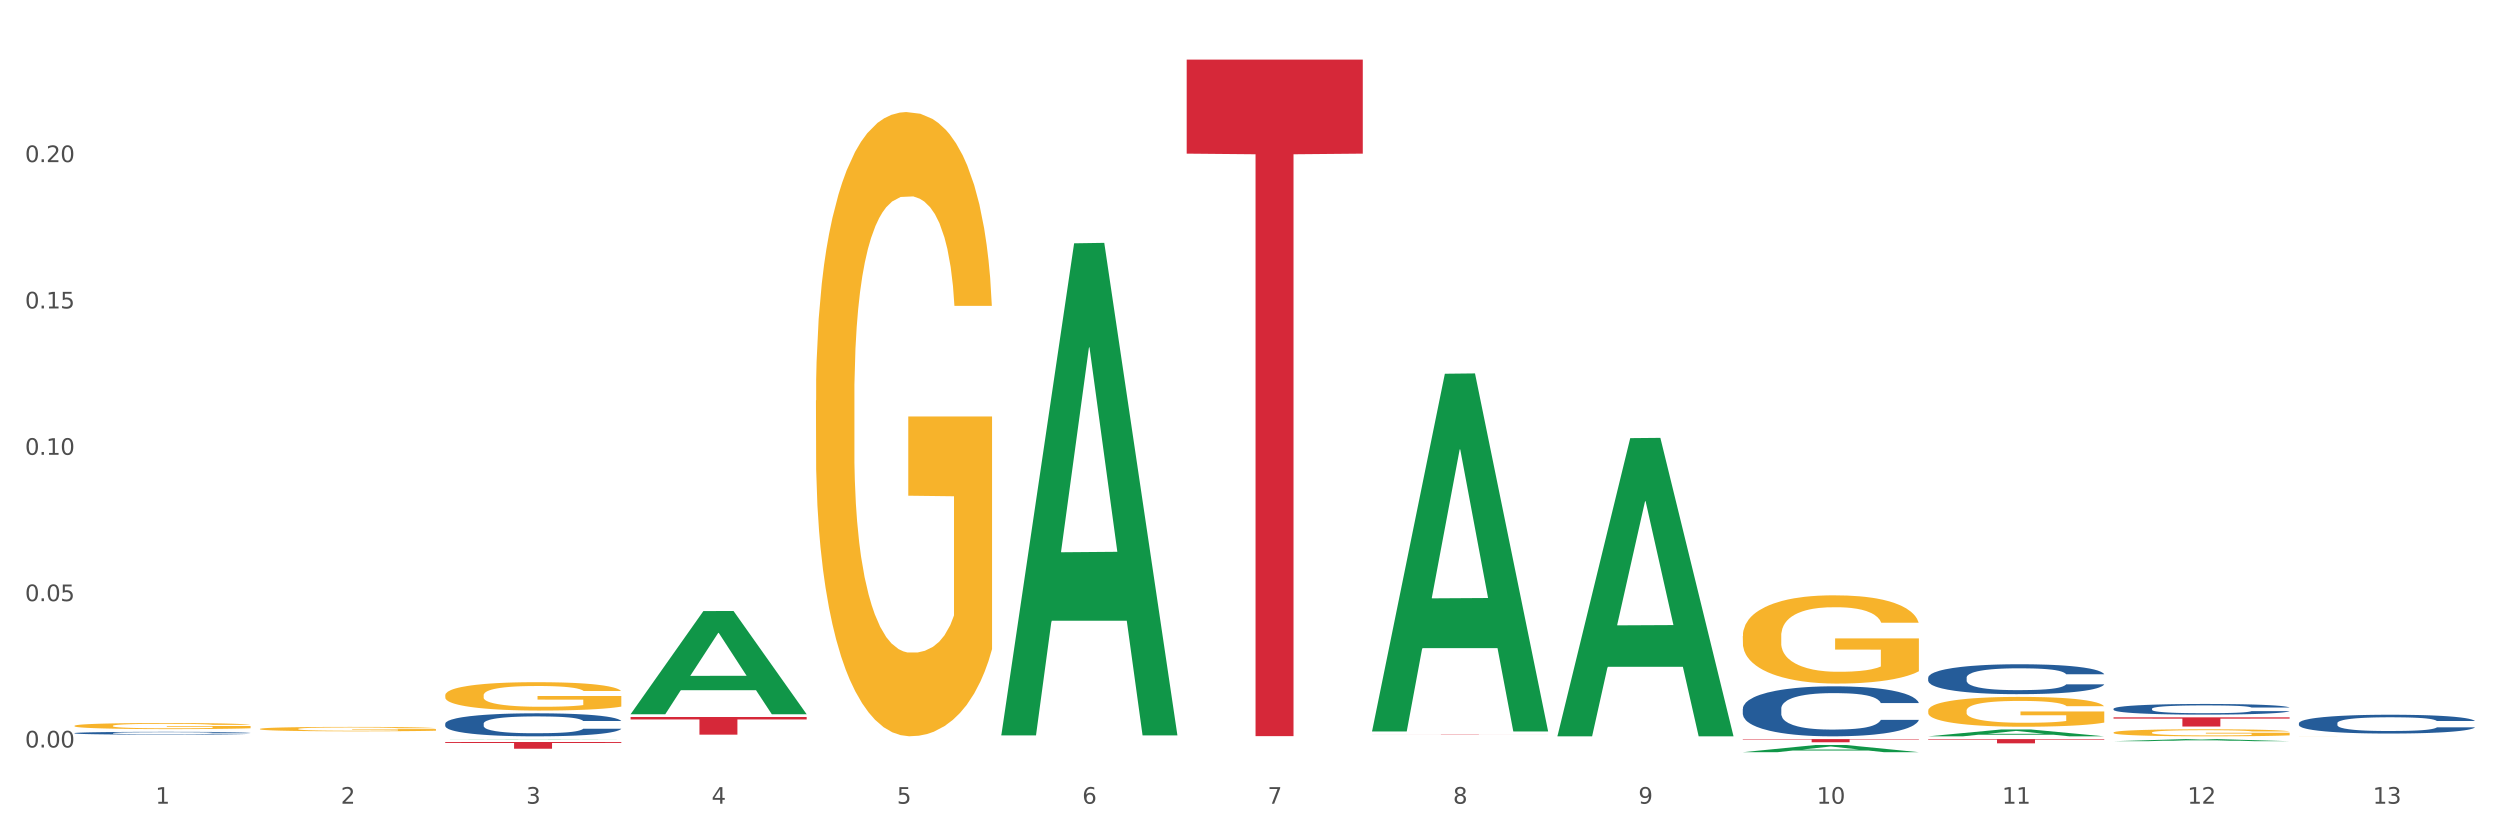 <?xml version="1.0" encoding="utf-8" standalone="no"?>
<!DOCTYPE svg PUBLIC "-//W3C//DTD SVG 1.1//EN"
  "http://www.w3.org/Graphics/SVG/1.1/DTD/svg11.dtd">
<svg xmlns:xlink="http://www.w3.org/1999/xlink" width="1080pt" height="360pt" viewBox="0 0 1080 360" xmlns="http://www.w3.org/2000/svg" version="1.1">
 <rect x="0" y="0" width="1080" height="360" fill="#333333" stroke="none"/>
 <defs>
  <style type="text/css">*{stroke-linejoin: round; stroke-linecap: butt}</style>
 </defs>
 <g id="figure_1">
  <g id="patch_1">
   <path d="M 0 360 
L 1080 360 
L 1080 0 
L 0 0 
z
" style="fill: #ffffff; stroke: #ffffff; stroke-linejoin: miter"/>
  </g>
  <g id="axes_1">
   <g id="matplotlib.axis_1">
    <g id="xtick_1">
     <g id="text_1">
      <!-- 1 -->
      <g style="fill: #4d4d4d" transform="translate(67.159 347.204) scale(0.096 -0.096)">
       <defs>
        <path id="DejaVuSans-31" d="M 794 531 
L 1825 531 
L 1825 4091 
L 703 3866 
L 703 4441 
L 1819 4666 
L 2450 4666 
L 2450 531 
L 3481 531 
L 3481 0 
L 794 0 
L 794 531 
z
" transform="scale(0.016)"/>
       </defs>
       <use xlink:href="#DejaVuSans-31"/>
      </g>
     </g>
    </g>
    <g id="xtick_2">
     <g id="text_2">
      <!-- 2 -->
      <g style="fill: #4d4d4d" transform="translate(147.238 347.204) scale(0.096 -0.096)">
       <defs>
        <path id="DejaVuSans-32" d="M 1228 531 
L 3431 531 
L 3431 0 
L 469 0 
L 469 531 
Q 828 903 1448 1529 
Q 2069 2156 2228 2338 
Q 2531 2678 2651 2914 
Q 2772 3150 2772 3378 
Q 2772 3750 2511 3984 
Q 2250 4219 1831 4219 
Q 1534 4219 1204 4116 
Q 875 4013 500 3803 
L 500 4441 
Q 881 4594 1212 4672 
Q 1544 4750 1819 4750 
Q 2544 4750 2975 4387 
Q 3406 4025 3406 3419 
Q 3406 3131 3298 2873 
Q 3191 2616 2906 2266 
Q 2828 2175 2409 1742 
Q 1991 1309 1228 531 
z
" transform="scale(0.016)"/>
       </defs>
       <use xlink:href="#DejaVuSans-32"/>
      </g>
     </g>
    </g>
    <g id="xtick_3">
     <g id="text_3">
      <!-- 3 -->
      <g style="fill: #4d4d4d" transform="translate(227.317 347.204) scale(0.096 -0.096)">
       <defs>
        <path id="DejaVuSans-33" d="M 2597 2516 
Q 3050 2419 3304 2112 
Q 3559 1806 3559 1356 
Q 3559 666 3084 287 
Q 2609 -91 1734 -91 
Q 1441 -91 1130 -33 
Q 819 25 488 141 
L 488 750 
Q 750 597 1062 519 
Q 1375 441 1716 441 
Q 2309 441 2620 675 
Q 2931 909 2931 1356 
Q 2931 1769 2642 2001 
Q 2353 2234 1838 2234 
L 1294 2234 
L 1294 2753 
L 1863 2753 
Q 2328 2753 2575 2939 
Q 2822 3125 2822 3475 
Q 2822 3834 2567 4026 
Q 2313 4219 1838 4219 
Q 1578 4219 1281 4162 
Q 984 4106 628 3988 
L 628 4550 
Q 988 4650 1302 4700 
Q 1616 4750 1894 4750 
Q 2613 4750 3031 4423 
Q 3450 4097 3450 3541 
Q 3450 3153 3228 2886 
Q 3006 2619 2597 2516 
z
" transform="scale(0.016)"/>
       </defs>
       <use xlink:href="#DejaVuSans-33"/>
      </g>
     </g>
    </g>
    <g id="xtick_4">
     <g id="text_4">
      <!-- 4 -->
      <g style="fill: #4d4d4d" transform="translate(307.396 347.204) scale(0.096 -0.096)">
       <defs>
        <path id="DejaVuSans-34" d="M 2419 4116 
L 825 1625 
L 2419 1625 
L 2419 4116 
z
M 2253 4666 
L 3047 4666 
L 3047 1625 
L 3713 1625 
L 3713 1100 
L 3047 1100 
L 3047 0 
L 2419 0 
L 2419 1100 
L 313 1100 
L 313 1709 
L 2253 4666 
z
" transform="scale(0.016)"/>
       </defs>
       <use xlink:href="#DejaVuSans-34"/>
      </g>
     </g>
    </g>
    <g id="xtick_5">
     <g id="text_5">
      <!-- 5 -->
      <g style="fill: #4d4d4d" transform="translate(387.475 347.204) scale(0.096 -0.096)">
       <defs>
        <path id="DejaVuSans-35" d="M 691 4666 
L 3169 4666 
L 3169 4134 
L 1269 4134 
L 1269 2991 
Q 1406 3038 1543 3061 
Q 1681 3084 1819 3084 
Q 2600 3084 3056 2656 
Q 3513 2228 3513 1497 
Q 3513 744 3044 326 
Q 2575 -91 1722 -91 
Q 1428 -91 1123 -41 
Q 819 9 494 109 
L 494 744 
Q 775 591 1075 516 
Q 1375 441 1709 441 
Q 2250 441 2565 725 
Q 2881 1009 2881 1497 
Q 2881 1984 2565 2268 
Q 2250 2553 1709 2553 
Q 1456 2553 1204 2497 
Q 953 2441 691 2322 
L 691 4666 
z
" transform="scale(0.016)"/>
       </defs>
       <use xlink:href="#DejaVuSans-35"/>
      </g>
     </g>
    </g>
    <g id="xtick_6">
     <g id="text_6">
      <!-- 6 -->
      <g style="fill: #4d4d4d" transform="translate(467.554 347.204) scale(0.096 -0.096)">
       <defs>
        <path id="DejaVuSans-36" d="M 2113 2584 
Q 1688 2584 1439 2293 
Q 1191 2003 1191 1497 
Q 1191 994 1439 701 
Q 1688 409 2113 409 
Q 2538 409 2786 701 
Q 3034 994 3034 1497 
Q 3034 2003 2786 2293 
Q 2538 2584 2113 2584 
z
M 3366 4563 
L 3366 3988 
Q 3128 4100 2886 4159 
Q 2644 4219 2406 4219 
Q 1781 4219 1451 3797 
Q 1122 3375 1075 2522 
Q 1259 2794 1537 2939 
Q 1816 3084 2150 3084 
Q 2853 3084 3261 2657 
Q 3669 2231 3669 1497 
Q 3669 778 3244 343 
Q 2819 -91 2113 -91 
Q 1303 -91 875 529 
Q 447 1150 447 2328 
Q 447 3434 972 4092 
Q 1497 4750 2381 4750 
Q 2619 4750 2861 4703 
Q 3103 4656 3366 4563 
z
" transform="scale(0.016)"/>
       </defs>
       <use xlink:href="#DejaVuSans-36"/>
      </g>
     </g>
    </g>
    <g id="xtick_7">
     <g id="text_7">
      <!-- 7 -->
      <g style="fill: #4d4d4d" transform="translate(547.634 347.204) scale(0.096 -0.096)">
       <defs>
        <path id="DejaVuSans-37" d="M 525 4666 
L 3525 4666 
L 3525 4397 
L 1831 0 
L 1172 0 
L 2766 4134 
L 525 4134 
L 525 4666 
z
" transform="scale(0.016)"/>
       </defs>
       <use xlink:href="#DejaVuSans-37"/>
      </g>
     </g>
    </g>
    <g id="xtick_8">
     <g id="text_8">
      <!-- 8 -->
      <g style="fill: #4d4d4d" transform="translate(627.713 347.204) scale(0.096 -0.096)">
       <defs>
        <path id="DejaVuSans-38" d="M 2034 2216 
Q 1584 2216 1326 1975 
Q 1069 1734 1069 1313 
Q 1069 891 1326 650 
Q 1584 409 2034 409 
Q 2484 409 2743 651 
Q 3003 894 3003 1313 
Q 3003 1734 2745 1975 
Q 2488 2216 2034 2216 
z
M 1403 2484 
Q 997 2584 770 2862 
Q 544 3141 544 3541 
Q 544 4100 942 4425 
Q 1341 4750 2034 4750 
Q 2731 4750 3128 4425 
Q 3525 4100 3525 3541 
Q 3525 3141 3298 2862 
Q 3072 2584 2669 2484 
Q 3125 2378 3379 2068 
Q 3634 1759 3634 1313 
Q 3634 634 3220 271 
Q 2806 -91 2034 -91 
Q 1263 -91 848 271 
Q 434 634 434 1313 
Q 434 1759 690 2068 
Q 947 2378 1403 2484 
z
M 1172 3481 
Q 1172 3119 1398 2916 
Q 1625 2713 2034 2713 
Q 2441 2713 2670 2916 
Q 2900 3119 2900 3481 
Q 2900 3844 2670 4047 
Q 2441 4250 2034 4250 
Q 1625 4250 1398 4047 
Q 1172 3844 1172 3481 
z
" transform="scale(0.016)"/>
       </defs>
       <use xlink:href="#DejaVuSans-38"/>
      </g>
     </g>
    </g>
    <g id="xtick_9">
     <g id="text_9">
      <!-- 9 -->
      <g style="fill: #4d4d4d" transform="translate(707.792 347.204) scale(0.096 -0.096)">
       <defs>
        <path id="DejaVuSans-39" d="M 703 97 
L 703 672 
Q 941 559 1184 500 
Q 1428 441 1663 441 
Q 2288 441 2617 861 
Q 2947 1281 2994 2138 
Q 2813 1869 2534 1725 
Q 2256 1581 1919 1581 
Q 1219 1581 811 2004 
Q 403 2428 403 3163 
Q 403 3881 828 4315 
Q 1253 4750 1959 4750 
Q 2769 4750 3195 4129 
Q 3622 3509 3622 2328 
Q 3622 1225 3098 567 
Q 2575 -91 1691 -91 
Q 1453 -91 1209 -44 
Q 966 3 703 97 
z
M 1959 2075 
Q 2384 2075 2632 2365 
Q 2881 2656 2881 3163 
Q 2881 3666 2632 3958 
Q 2384 4250 1959 4250 
Q 1534 4250 1286 3958 
Q 1038 3666 1038 3163 
Q 1038 2656 1286 2365 
Q 1534 2075 1959 2075 
z
" transform="scale(0.016)"/>
       </defs>
       <use xlink:href="#DejaVuSans-39"/>
      </g>
     </g>
    </g>
    <g id="xtick_10">
     <g id="text_10">
      <!-- 10 -->
      <g style="fill: #4d4d4d" transform="translate(784.817 347.204) scale(0.096 -0.096)">
       <defs>
        <path id="DejaVuSans-30" d="M 2034 4250 
Q 1547 4250 1301 3770 
Q 1056 3291 1056 2328 
Q 1056 1369 1301 889 
Q 1547 409 2034 409 
Q 2525 409 2770 889 
Q 3016 1369 3016 2328 
Q 3016 3291 2770 3770 
Q 2525 4250 2034 4250 
z
M 2034 4750 
Q 2819 4750 3233 4129 
Q 3647 3509 3647 2328 
Q 3647 1150 3233 529 
Q 2819 -91 2034 -91 
Q 1250 -91 836 529 
Q 422 1150 422 2328 
Q 422 3509 836 4129 
Q 1250 4750 2034 4750 
z
" transform="scale(0.016)"/>
       </defs>
       <use xlink:href="#DejaVuSans-31"/>
       <use xlink:href="#DejaVuSans-30" transform="translate(63.623 0)"/>
      </g>
     </g>
    </g>
    <g id="xtick_11">
     <g id="text_11">
      <!-- 11 -->
      <g style="fill: #4d4d4d" transform="translate(864.896 347.204) scale(0.096 -0.096)">
       <use xlink:href="#DejaVuSans-31"/>
       <use xlink:href="#DejaVuSans-31" transform="translate(63.623 0)"/>
      </g>
     </g>
    </g>
    <g id="xtick_12">
     <g id="text_12">
      <!-- 12 -->
      <g style="fill: #4d4d4d" transform="translate(944.975 347.204) scale(0.096 -0.096)">
       <use xlink:href="#DejaVuSans-31"/>
       <use xlink:href="#DejaVuSans-32" transform="translate(63.623 0)"/>
      </g>
     </g>
    </g>
    <g id="xtick_13">
     <g id="text_13">
      <!-- 13 -->
      <g style="fill: #4d4d4d" transform="translate(1025.054 347.204) scale(0.096 -0.096)">
       <use xlink:href="#DejaVuSans-31"/>
       <use xlink:href="#DejaVuSans-33" transform="translate(63.623 0)"/>
      </g>
     </g>
    </g>
    <g id="xtick_14"/>
    <g id="xtick_15"/>
    <g id="xtick_16"/>
    <g id="xtick_17"/>
    <g id="xtick_18"/>
    <g id="xtick_19"/>
    <g id="xtick_20"/>
    <g id="xtick_21"/>
    <g id="xtick_22"/>
    <g id="xtick_23"/>
    <g id="xtick_24"/>
    <g id="xtick_25"/>
   </g>
   <g id="matplotlib.axis_2">
    <g id="ytick_1">
     <g id="text_14">
      <!-- 0.00 -->
      <g style="fill: #4d4d4d" transform="translate(10.8 322.919) scale(0.096 -0.096)">
       <defs>
        <path id="DejaVuSans-2e" d="M 684 794 
L 1344 794 
L 1344 0 
L 684 0 
L 684 794 
z
" transform="scale(0.016)"/>
       </defs>
       <use xlink:href="#DejaVuSans-30"/>
       <use xlink:href="#DejaVuSans-2e" transform="translate(63.623 0)"/>
       <use xlink:href="#DejaVuSans-30" transform="translate(95.41 0)"/>
       <use xlink:href="#DejaVuSans-30" transform="translate(159.033 0)"/>
      </g>
     </g>
    </g>
    <g id="ytick_2">
     <g id="text_15">
      <!-- 0.05 -->
      <g style="fill: #4d4d4d" transform="translate(10.8 259.697) scale(0.096 -0.096)">
       <use xlink:href="#DejaVuSans-30"/>
       <use xlink:href="#DejaVuSans-2e" transform="translate(63.623 0)"/>
       <use xlink:href="#DejaVuSans-30" transform="translate(95.41 0)"/>
       <use xlink:href="#DejaVuSans-35" transform="translate(159.033 0)"/>
      </g>
     </g>
    </g>
    <g id="ytick_3">
     <g id="text_16">
      <!-- 0.10 -->
      <g style="fill: #4d4d4d" transform="translate(10.8 196.475) scale(0.096 -0.096)">
       <use xlink:href="#DejaVuSans-30"/>
       <use xlink:href="#DejaVuSans-2e" transform="translate(63.623 0)"/>
       <use xlink:href="#DejaVuSans-31" transform="translate(95.41 0)"/>
       <use xlink:href="#DejaVuSans-30" transform="translate(159.033 0)"/>
      </g>
     </g>
    </g>
    <g id="ytick_4">
     <g id="text_17">
      <!-- 0.15 -->
      <g style="fill: #4d4d4d" transform="translate(10.8 133.252) scale(0.096 -0.096)">
       <use xlink:href="#DejaVuSans-30"/>
       <use xlink:href="#DejaVuSans-2e" transform="translate(63.623 0)"/>
       <use xlink:href="#DejaVuSans-31" transform="translate(95.41 0)"/>
       <use xlink:href="#DejaVuSans-35" transform="translate(159.033 0)"/>
      </g>
     </g>
    </g>
    <g id="ytick_5">
     <g id="text_18">
      <!-- 0.20 -->
      <g style="fill: #4d4d4d" transform="translate(10.8 70.03) scale(0.096 -0.096)">
       <use xlink:href="#DejaVuSans-30"/>
       <use xlink:href="#DejaVuSans-2e" transform="translate(63.623 0)"/>
       <use xlink:href="#DejaVuSans-32" transform="translate(95.41 0)"/>
       <use xlink:href="#DejaVuSans-30" transform="translate(159.033 0)"/>
      </g>
     </g>
    </g>
    <g id="ytick_6"/>
    <g id="ytick_7"/>
    <g id="ytick_8"/>
    <g id="ytick_9"/>
    <g id="ytick_10"/>
   </g>
   <g id="PolyCollection_1">
    <path d="M 913.046 316.455 
L 913.135 316.452 
L 913.135 316.351 
L 913.315 316.265 
L 914.213 316.056 
L 915.561 315.883 
L 916.549 315.791 
L 917.537 315.715 
L 918.704 315.64 
L 920.141 315.562 
L 922.746 315.447 
L 924.363 315.389 
L 926.339 315.327 
L 929.931 315.238 
L 932.536 315.188 
L 935.231 315.146 
L 939.632 315.096 
L 942.506 315.073 
L 945.559 315.057 
L 949.242 315.046 
L 952.026 315.043 
L 958.134 315.051 
L 963.343 315.076 
L 965.858 315.096 
L 969.092 315.129 
L 970.798 315.152 
L 973.582 315.196 
L 976.457 315.255 
L 978.433 315.305 
L 981.397 315.4 
L 983.642 315.495 
L 985.708 315.612 
L 986.786 315.693 
L 987.594 315.768 
L 988.312 315.855 
L 989.031 315.991 
L 972.864 315.991 
L 972.235 315.894 
L 971.247 315.802 
L 969.81 315.712 
L 968.553 315.657 
L 966.397 315.587 
L 964.421 315.542 
L 962.355 315.509 
L 959.84 315.481 
L 957.864 315.467 
L 955.08 315.456 
L 949.601 315.459 
L 945.919 315.481 
L 943.404 315.509 
L 941.787 315.534 
L 940.35 315.562 
L 938.733 315.601 
L 936.847 315.659 
L 935.5 315.712 
L 934.153 315.779 
L 933.075 315.846 
L 932.087 315.924 
L 931.279 316.008 
L 930.65 316.095 
L 930.111 316.201 
L 929.662 316.377 
L 929.662 316.759 
L 929.841 316.845 
L 930.291 316.96 
L 930.829 317.046 
L 931.728 317.149 
L 932.536 317.219 
L 934.063 317.32 
L 935.769 317.403 
L 937.117 317.456 
L 938.464 317.501 
L 940.799 317.562 
L 943.404 317.613 
L 945.649 317.643 
L 948.703 317.671 
L 950.769 317.682 
L 952.565 317.688 
L 956.966 317.688 
L 960.11 317.68 
L 963.613 317.66 
L 966.307 317.635 
L 968.553 317.604 
L 971.068 317.554 
L 972.684 317.507 
L 972.684 316.923 
L 952.925 316.921 
L 952.925 316.533 
L 989.121 316.533 
L 989.121 317.671 
L 987.594 317.73 
L 985.887 317.783 
L 984.091 317.83 
L 981.397 317.889 
L 978.163 317.945 
L 975.289 317.984 
L 972.235 318.017 
L 968.643 318.048 
L 963.972 318.076 
L 961.098 318.087 
L 957.505 318.095 
L 953.284 318.098 
L 949.601 318.093 
L 946.009 318.079 
L 942.236 318.053 
L 938.554 318.017 
L 935.769 317.981 
L 932.985 317.936 
L 930.021 317.878 
L 927.686 317.822 
L 925.89 317.772 
L 923.914 317.707 
L 921.758 317.624 
L 920.141 317.548 
L 918.704 317.47 
L 917.177 317.37 
L 916.099 317.283 
L 915.022 317.175 
L 914.393 317.094 
L 913.674 316.968 
L 913.135 316.792 
L 913.046 316.455 
z
" clip-path="url(#p526d03ca5a)" style="fill: #f7b32b"/>
    <path d="M 993.125 318.081 
L 993.215 318.081 
L 993.215 318.08 
L 993.394 318.079 
L 994.292 318.077 
L 995.64 318.075 
L 996.628 318.074 
L 997.616 318.073 
L 998.783 318.073 
L 1000.22 318.072 
L 1002.825 318.071 
L 1004.442 318.07 
L 1006.418 318.069 
L 1010.01 318.068 
L 1012.615 318.068 
L 1015.31 318.067 
L 1019.711 318.067 
L 1022.585 318.067 
L 1025.639 318.067 
L 1029.321 318.066 
L 1032.105 318.066 
L 1038.213 318.066 
L 1043.422 318.067 
L 1045.937 318.067 
L 1049.171 318.067 
L 1050.877 318.067 
L 1053.662 318.068 
L 1056.536 318.069 
L 1058.512 318.069 
L 1061.476 318.07 
L 1063.721 318.071 
L 1065.787 318.072 
L 1066.865 318.073 
L 1067.673 318.074 
L 1068.392 318.075 
L 1069.11 318.076 
L 1052.943 318.076 
L 1052.314 318.075 
L 1051.326 318.074 
L 1049.889 318.073 
L 1048.632 318.073 
L 1046.476 318.072 
L 1044.5 318.072 
L 1042.434 318.071 
L 1039.92 318.071 
L 1037.944 318.071 
L 1035.159 318.071 
L 1029.68 318.071 
L 1025.998 318.071 
L 1023.483 318.071 
L 1021.866 318.071 
L 1020.429 318.072 
L 1018.813 318.072 
L 1016.926 318.073 
L 1015.579 318.073 
L 1014.232 318.074 
L 1013.154 318.075 
L 1012.166 318.076 
L 1011.358 318.076 
L 1010.729 318.077 
L 1010.19 318.078 
L 1009.741 318.08 
L 1009.741 318.084 
L 1009.921 318.085 
L 1010.37 318.086 
L 1010.909 318.087 
L 1011.807 318.088 
L 1012.615 318.089 
L 1014.142 318.09 
L 1015.849 318.091 
L 1017.196 318.091 
L 1018.543 318.092 
L 1020.878 318.093 
L 1023.483 318.093 
L 1025.728 318.093 
L 1028.782 318.094 
L 1030.848 318.094 
L 1032.644 318.094 
L 1037.045 318.094 
L 1040.189 318.094 
L 1043.692 318.094 
L 1046.386 318.093 
L 1048.632 318.093 
L 1051.147 318.092 
L 1052.763 318.092 
L 1052.763 318.086 
L 1033.004 318.086 
L 1033.004 318.082 
L 1069.2 318.082 
L 1069.2 318.094 
L 1067.673 318.094 
L 1065.967 318.095 
L 1064.17 318.095 
L 1061.476 318.096 
L 1058.242 318.097 
L 1055.368 318.097 
L 1052.314 318.097 
L 1048.722 318.098 
L 1044.051 318.098 
L 1041.177 318.098 
L 1037.584 318.098 
L 1033.363 318.098 
L 1029.68 318.098 
L 1026.088 318.098 
L 1022.315 318.098 
L 1018.633 318.097 
L 1015.849 318.097 
L 1013.064 318.096 
L 1010.1 318.096 
L 1007.765 318.095 
L 1005.969 318.095 
L 1003.993 318.094 
L 1001.837 318.093 
L 1000.22 318.092 
L 998.783 318.092 
L 997.256 318.091 
L 996.179 318.09 
L 995.101 318.089 
L 994.472 318.088 
L 993.754 318.086 
L 993.215 318.085 
L 993.125 318.081 
z
" clip-path="url(#p526d03ca5a)" style="fill: #f7b32b"/>
    <path d="M 192.333 300.37 
L 192.423 300.358 
L 192.423 299.955 
L 192.603 299.608 
L 193.501 298.767 
L 194.848 298.073 
L 195.836 297.703 
L 196.824 297.401 
L 197.992 297.098 
L 199.429 296.785 
L 202.034 296.325 
L 203.65 296.09 
L 205.626 295.843 
L 209.219 295.485 
L 211.824 295.283 
L 214.518 295.115 
L 218.919 294.914 
L 221.793 294.824 
L 224.847 294.757 
L 228.53 294.712 
L 231.314 294.701 
L 237.422 294.734 
L 242.631 294.835 
L 245.146 294.914 
L 248.379 295.048 
L 250.086 295.138 
L 252.87 295.317 
L 255.744 295.552 
L 257.72 295.754 
L 260.684 296.135 
L 262.93 296.516 
L 264.995 296.986 
L 266.073 297.311 
L 266.882 297.614 
L 267.6 297.961 
L 268.319 298.51 
L 252.152 298.51 
L 251.523 298.118 
L 250.535 297.748 
L 249.098 297.389 
L 247.84 297.165 
L 245.685 296.885 
L 243.709 296.706 
L 241.643 296.572 
L 239.128 296.46 
L 237.152 296.404 
L 234.368 296.359 
L 228.889 296.37 
L 225.206 296.46 
L 222.692 296.572 
L 221.075 296.672 
L 219.638 296.785 
L 218.021 296.941 
L 216.135 297.177 
L 214.788 297.389 
L 213.44 297.658 
L 212.363 297.927 
L 211.375 298.241 
L 210.566 298.577 
L 209.937 298.924 
L 209.399 299.35 
L 208.949 300.056 
L 208.949 301.591 
L 209.129 301.938 
L 209.578 302.397 
L 210.117 302.745 
L 211.015 303.159 
L 211.824 303.439 
L 213.351 303.843 
L 215.057 304.179 
L 216.404 304.392 
L 217.752 304.571 
L 220.087 304.817 
L 222.692 305.019 
L 224.937 305.142 
L 227.991 305.254 
L 230.057 305.299 
L 231.853 305.321 
L 236.254 305.321 
L 239.398 305.288 
L 242.9 305.209 
L 245.595 305.109 
L 247.84 304.985 
L 250.355 304.784 
L 251.972 304.593 
L 251.972 302.252 
L 232.212 302.24 
L 232.212 300.683 
L 268.408 300.683 
L 268.408 305.254 
L 266.882 305.489 
L 265.175 305.702 
L 263.379 305.893 
L 260.684 306.128 
L 257.451 306.352 
L 254.577 306.509 
L 251.523 306.643 
L 247.93 306.767 
L 243.26 306.879 
L 240.386 306.923 
L 236.793 306.957 
L 232.571 306.968 
L 228.889 306.946 
L 225.296 306.89 
L 221.524 306.789 
L 217.841 306.643 
L 215.057 306.498 
L 212.273 306.318 
L 209.309 306.083 
L 206.974 305.859 
L 205.177 305.657 
L 203.201 305.4 
L 201.046 305.064 
L 199.429 304.761 
L 197.992 304.448 
L 196.465 304.044 
L 195.387 303.697 
L 194.309 303.26 
L 193.681 302.935 
L 192.962 302.431 
L 192.423 301.725 
L 192.333 300.37 
z
" clip-path="url(#p526d03ca5a)" style="fill: #f7b32b"/>
    <path d="M 352.492 173.015 
L 352.581 172.769 
L 352.581 163.903 
L 352.761 156.268 
L 353.659 137.797 
L 355.006 122.528 
L 355.994 114.401 
L 356.982 107.751 
L 358.15 101.101 
L 359.587 94.206 
L 362.192 84.108 
L 363.809 78.936 
L 365.785 73.518 
L 369.377 65.637 
L 371.982 61.204 
L 374.676 57.51 
L 379.078 53.077 
L 381.952 51.107 
L 385.005 49.629 
L 388.688 48.644 
L 391.472 48.398 
L 397.58 49.136 
L 402.789 51.353 
L 405.304 53.077 
L 408.538 56.032 
L 410.244 58.003 
L 413.028 61.943 
L 415.903 67.115 
L 417.879 71.548 
L 420.843 79.921 
L 423.088 88.295 
L 425.154 98.639 
L 426.232 105.781 
L 427.04 112.43 
L 427.758 120.065 
L 428.477 132.133 
L 412.31 132.133 
L 411.681 123.513 
L 410.693 115.386 
L 409.256 107.505 
L 407.999 102.579 
L 405.843 96.422 
L 403.867 92.482 
L 401.801 89.526 
L 399.286 87.064 
L 397.31 85.832 
L 394.526 84.847 
L 389.047 85.093 
L 385.365 87.064 
L 382.85 89.526 
L 381.233 91.743 
L 379.796 94.206 
L 378.179 97.654 
L 376.293 102.825 
L 374.946 107.505 
L 373.599 113.415 
L 372.521 119.326 
L 371.533 126.222 
L 370.724 133.61 
L 370.096 141.245 
L 369.557 150.604 
L 369.108 166.119 
L 369.108 199.86 
L 369.287 207.494 
L 369.737 217.592 
L 370.275 225.226 
L 371.174 234.339 
L 371.982 240.496 
L 373.509 249.362 
L 375.215 256.75 
L 376.563 261.429 
L 377.91 265.37 
L 380.245 270.788 
L 382.85 275.221 
L 385.095 277.93 
L 388.149 280.393 
L 390.215 281.378 
L 392.011 281.871 
L 396.412 281.871 
L 399.556 281.132 
L 403.059 279.408 
L 405.753 277.191 
L 407.999 274.482 
L 410.514 270.049 
L 412.13 265.862 
L 412.13 214.39 
L 392.37 214.144 
L 392.37 179.911 
L 428.567 179.911 
L 428.567 280.393 
L 427.04 285.565 
L 425.333 290.244 
L 423.537 294.431 
L 420.843 299.603 
L 417.609 304.528 
L 414.735 307.976 
L 411.681 310.932 
L 408.088 313.641 
L 403.418 316.104 
L 400.544 317.089 
L 396.951 317.827 
L 392.73 318.074 
L 389.047 317.581 
L 385.455 316.35 
L 381.682 314.133 
L 378 310.932 
L 375.215 307.73 
L 372.431 303.79 
L 369.467 298.618 
L 367.132 293.692 
L 365.335 289.259 
L 363.359 283.595 
L 361.204 276.206 
L 359.587 269.557 
L 358.15 262.661 
L 356.623 253.795 
L 355.545 246.16 
L 354.468 236.555 
L 353.839 229.413 
L 353.12 218.331 
L 352.581 202.815 
L 352.492 173.015 
z
" clip-path="url(#p526d03ca5a)" style="fill: #f7b32b"/>
    <path d="M 832.967 292.763 
L 833.056 292.752 
L 833.056 292.421 
L 833.326 291.972 
L 834.315 291.146 
L 835.574 290.52 
L 837.732 289.788 
L 838.901 289.481 
L 840.43 289.138 
L 843.577 288.583 
L 847.174 288.111 
L 849.692 287.851 
L 851.581 287.686 
L 855.807 287.391 
L 858.235 287.261 
L 860.753 287.155 
L 862.911 287.084 
L 866.508 287.001 
L 869.385 286.966 
L 872.713 286.954 
L 875.5 286.966 
L 879.187 287.013 
L 884.583 287.155 
L 886.651 287.237 
L 889.438 287.379 
L 892.316 287.568 
L 894.654 287.757 
L 897.352 288.029 
L 900.139 288.383 
L 902.837 288.831 
L 904.725 289.245 
L 906.254 289.682 
L 907.603 290.213 
L 908.592 290.791 
L 909.042 291.276 
L 892.586 291.276 
L 892.136 290.839 
L 891.237 290.366 
L 890.338 290.048 
L 889.348 289.788 
L 887.82 289.493 
L 886.471 289.304 
L 884.223 289.079 
L 882.155 288.938 
L 880.446 288.855 
L 878.378 288.784 
L 873.972 288.713 
L 870.824 288.713 
L 868.846 288.737 
L 866.418 288.796 
L 864.35 288.879 
L 861.922 289.02 
L 860.033 289.174 
L 858.145 289.375 
L 857.066 289.516 
L 855.447 289.776 
L 854.368 289.989 
L 852.929 290.355 
L 852.12 290.614 
L 850.681 291.287 
L 850.052 291.783 
L 849.782 292.126 
L 849.602 292.504 
L 849.602 294.346 
L 850.142 295.172 
L 850.591 295.526 
L 851.311 295.928 
L 852.66 296.447 
L 854.638 296.955 
L 856.706 297.321 
L 858.415 297.545 
L 860.033 297.711 
L 861.652 297.841 
L 863.63 297.959 
L 865.249 298.03 
L 867.677 298.1 
L 870.554 298.136 
L 872.803 298.136 
L 877.389 298.077 
L 879.457 298.018 
L 881.435 297.935 
L 883.593 297.805 
L 885.302 297.663 
L 886.291 297.557 
L 887.91 297.333 
L 889.169 297.097 
L 890.248 296.825 
L 890.967 296.589 
L 891.776 296.235 
L 892.406 295.833 
L 892.586 295.621 
L 909.042 295.621 
L 908.682 296.046 
L 908.053 296.459 
L 906.794 297.014 
L 905.804 297.333 
L 904.276 297.723 
L 902.657 298.053 
L 900.409 298.419 
L 898.341 298.691 
L 896.183 298.927 
L 893.845 299.139 
L 889.618 299.435 
L 888.09 299.517 
L 884.852 299.659 
L 882.334 299.742 
L 878.648 299.824 
L 874.871 299.871 
L 870.914 299.883 
L 867.407 299.86 
L 863.54 299.789 
L 861.113 299.718 
L 858.415 299.612 
L 855.268 299.446 
L 852.3 299.246 
L 849.512 299.01 
L 846.905 298.738 
L 844.477 298.431 
L 841.329 297.923 
L 838.991 297.427 
L 837.283 296.967 
L 836.114 296.577 
L 834.945 296.081 
L 834.315 295.739 
L 833.326 294.912 
L 832.967 294.145 
L 832.967 292.763 
z
" clip-path="url(#p526d03ca5a)" style="fill: #255c99"/>
    <path d="M 32.175 316.699 
L 32.265 316.698 
L 32.265 316.667 
L 32.535 316.624 
L 33.524 316.546 
L 34.783 316.487 
L 36.941 316.418 
L 38.11 316.39 
L 39.639 316.357 
L 42.786 316.305 
L 46.383 316.26 
L 48.901 316.236 
L 50.789 316.22 
L 55.016 316.192 
L 57.443 316.18 
L 59.961 316.17 
L 62.119 316.164 
L 65.716 316.156 
L 68.594 316.152 
L 71.921 316.151 
L 74.709 316.152 
L 78.396 316.157 
L 83.791 316.17 
L 85.859 316.178 
L 88.647 316.191 
L 91.524 316.209 
L 93.862 316.227 
L 96.56 316.253 
L 99.348 316.286 
L 102.045 316.328 
L 103.934 316.367 
L 105.463 316.408 
L 106.811 316.459 
L 107.801 316.513 
L 108.25 316.559 
L 91.794 316.559 
L 91.345 316.518 
L 90.445 316.473 
L 89.546 316.443 
L 88.557 316.418 
L 87.028 316.391 
L 85.679 316.373 
L 83.431 316.352 
L 81.363 316.338 
L 79.655 316.331 
L 77.586 316.324 
L 73.18 316.317 
L 70.033 316.317 
L 68.054 316.319 
L 65.627 316.325 
L 63.558 316.333 
L 61.13 316.346 
L 59.242 316.361 
L 57.354 316.379 
L 56.274 316.393 
L 54.656 316.417 
L 53.577 316.437 
L 52.138 316.472 
L 51.329 316.496 
L 49.89 316.56 
L 49.26 316.607 
L 48.991 316.639 
L 48.811 316.675 
L 48.811 316.848 
L 49.35 316.926 
L 49.8 316.96 
L 50.519 316.997 
L 51.868 317.046 
L 53.847 317.094 
L 55.915 317.129 
L 57.623 317.15 
L 59.242 317.166 
L 60.861 317.178 
L 62.839 317.189 
L 64.457 317.196 
L 66.885 317.202 
L 69.763 317.206 
L 72.011 317.206 
L 76.597 317.2 
L 78.665 317.194 
L 80.644 317.187 
L 82.802 317.174 
L 84.51 317.161 
L 85.5 317.151 
L 87.118 317.13 
L 88.377 317.108 
L 89.456 317.082 
L 90.176 317.06 
L 90.985 317.026 
L 91.614 316.988 
L 91.794 316.968 
L 108.25 316.968 
L 107.89 317.009 
L 107.261 317.048 
L 106.002 317.1 
L 105.013 317.13 
L 103.484 317.167 
L 101.866 317.198 
L 99.618 317.232 
L 97.549 317.258 
L 95.391 317.28 
L 93.053 317.3 
L 88.827 317.328 
L 87.298 317.336 
L 84.061 317.349 
L 81.543 317.357 
L 77.856 317.365 
L 74.079 317.369 
L 70.123 317.37 
L 66.616 317.368 
L 62.749 317.361 
L 60.321 317.355 
L 57.623 317.345 
L 54.476 317.329 
L 51.509 317.31 
L 48.721 317.288 
L 46.113 317.262 
L 43.685 317.233 
L 40.538 317.186 
L 38.2 317.139 
L 36.491 317.095 
L 35.322 317.059 
L 34.153 317.012 
L 33.524 316.98 
L 32.535 316.902 
L 32.175 316.829 
L 32.175 316.699 
z
" clip-path="url(#p526d03ca5a)" style="fill: #255c99"/>
    <path d="M 192.333 312.616 
L 192.423 312.607 
L 192.423 312.352 
L 192.693 312.006 
L 193.682 311.37 
L 194.941 310.888 
L 197.099 310.324 
L 198.268 310.088 
L 199.797 309.824 
L 202.944 309.397 
L 206.541 309.033 
L 209.059 308.833 
L 210.947 308.706 
L 215.174 308.479 
L 217.602 308.379 
L 220.12 308.297 
L 222.278 308.242 
L 225.875 308.179 
L 228.752 308.151 
L 232.079 308.142 
L 234.867 308.151 
L 238.554 308.188 
L 243.949 308.297 
L 246.018 308.361 
L 248.805 308.47 
L 251.683 308.615 
L 254.021 308.761 
L 256.718 308.97 
L 259.506 309.242 
L 262.204 309.588 
L 264.092 309.906 
L 265.621 310.243 
L 266.97 310.652 
L 267.959 311.097 
L 268.408 311.47 
L 251.953 311.47 
L 251.503 311.134 
L 250.604 310.77 
L 249.704 310.524 
L 248.715 310.324 
L 247.187 310.097 
L 245.838 309.952 
L 243.59 309.779 
L 241.521 309.67 
L 239.813 309.606 
L 237.745 309.552 
L 233.338 309.497 
L 230.191 309.497 
L 228.213 309.515 
L 225.785 309.561 
L 223.717 309.624 
L 221.289 309.733 
L 219.4 309.852 
L 217.512 310.006 
L 216.433 310.115 
L 214.814 310.315 
L 213.735 310.479 
L 212.296 310.761 
L 211.487 310.961 
L 210.048 311.479 
L 209.419 311.861 
L 209.149 312.125 
L 208.969 312.416 
L 208.969 313.834 
L 209.509 314.47 
L 209.958 314.743 
L 210.678 315.052 
L 212.027 315.452 
L 214.005 315.843 
L 216.073 316.125 
L 217.782 316.298 
L 219.4 316.425 
L 221.019 316.525 
L 222.997 316.616 
L 224.616 316.671 
L 227.044 316.725 
L 229.921 316.753 
L 232.169 316.753 
L 236.755 316.707 
L 238.824 316.662 
L 240.802 316.598 
L 242.96 316.498 
L 244.669 316.389 
L 245.658 316.307 
L 247.276 316.134 
L 248.535 315.952 
L 249.615 315.743 
L 250.334 315.561 
L 251.143 315.289 
L 251.773 314.98 
L 251.953 314.816 
L 268.408 314.816 
L 268.049 315.143 
L 267.419 315.461 
L 266.16 315.889 
L 265.171 316.134 
L 263.643 316.434 
L 262.024 316.689 
L 259.776 316.971 
L 257.708 317.18 
L 255.549 317.362 
L 253.211 317.525 
L 248.985 317.753 
L 247.456 317.816 
L 244.219 317.925 
L 241.701 317.989 
L 238.014 318.053 
L 234.238 318.089 
L 230.281 318.098 
L 226.774 318.08 
L 222.907 318.025 
L 220.479 317.971 
L 217.782 317.889 
L 214.634 317.762 
L 211.667 317.607 
L 208.879 317.425 
L 206.271 317.216 
L 203.843 316.98 
L 200.696 316.589 
L 198.358 316.207 
L 196.65 315.852 
L 195.481 315.552 
L 194.312 315.17 
L 193.682 314.907 
L 192.693 314.27 
L 192.333 313.679 
L 192.333 312.616 
z
" clip-path="url(#p526d03ca5a)" style="fill: #255c99"/>
    <path d="M 752.887 274.799 
L 752.977 274.764 
L 752.977 273.51 
L 753.157 272.43 
L 754.055 269.818 
L 755.402 267.659 
L 756.39 266.51 
L 757.378 265.569 
L 758.546 264.629 
L 759.983 263.654 
L 762.588 262.226 
L 764.204 261.494 
L 766.18 260.728 
L 769.773 259.613 
L 772.378 258.986 
L 775.072 258.464 
L 779.473 257.837 
L 782.347 257.558 
L 785.401 257.349 
L 789.084 257.21 
L 791.868 257.175 
L 797.976 257.28 
L 803.185 257.593 
L 805.7 257.837 
L 808.933 258.255 
L 810.64 258.534 
L 813.424 259.091 
L 816.298 259.822 
L 818.274 260.449 
L 821.238 261.633 
L 823.484 262.818 
L 825.549 264.28 
L 826.627 265.291 
L 827.436 266.231 
L 828.154 267.311 
L 828.873 269.017 
L 812.706 269.017 
L 812.077 267.798 
L 811.089 266.649 
L 809.652 265.534 
L 808.394 264.838 
L 806.239 263.967 
L 804.263 263.41 
L 802.197 262.992 
L 799.682 262.643 
L 797.706 262.469 
L 794.922 262.33 
L 789.443 262.365 
L 785.76 262.643 
L 783.246 262.992 
L 781.629 263.305 
L 780.192 263.654 
L 778.575 264.141 
L 776.689 264.873 
L 775.342 265.534 
L 773.994 266.37 
L 772.917 267.206 
L 771.929 268.181 
L 771.12 269.226 
L 770.492 270.306 
L 769.953 271.629 
L 769.504 273.824 
L 769.504 278.595 
L 769.683 279.675 
L 770.132 281.103 
L 770.671 282.183 
L 771.569 283.471 
L 772.378 284.342 
L 773.905 285.596 
L 775.611 286.641 
L 776.958 287.303 
L 778.306 287.86 
L 780.641 288.626 
L 783.246 289.253 
L 785.491 289.636 
L 788.545 289.984 
L 790.611 290.124 
L 792.407 290.193 
L 796.808 290.193 
L 799.952 290.089 
L 803.454 289.845 
L 806.149 289.532 
L 808.394 289.148 
L 810.909 288.522 
L 812.526 287.929 
L 812.526 280.65 
L 792.766 280.615 
L 792.766 275.774 
L 828.963 275.774 
L 828.963 289.984 
L 827.436 290.716 
L 825.729 291.378 
L 823.933 291.97 
L 821.238 292.701 
L 818.005 293.398 
L 815.131 293.885 
L 812.077 294.303 
L 808.484 294.686 
L 803.814 295.035 
L 800.94 295.174 
L 797.347 295.278 
L 793.125 295.313 
L 789.443 295.244 
L 785.85 295.069 
L 782.078 294.756 
L 778.395 294.303 
L 775.611 293.85 
L 772.827 293.293 
L 769.863 292.562 
L 767.528 291.865 
L 765.731 291.238 
L 763.755 290.437 
L 761.6 289.392 
L 759.983 288.452 
L 758.546 287.477 
L 757.019 286.223 
L 755.941 285.143 
L 754.863 283.785 
L 754.235 282.775 
L 753.516 281.207 
L 752.977 279.013 
L 752.887 274.799 
z
" clip-path="url(#p526d03ca5a)" style="fill: #f7b32b"/>
    <path d="M 832.967 319.272 
L 909.042 319.272 
L 909.042 319.529 
L 879.116 319.531 
L 879.116 321.12 
L 862.712 321.12 
L 862.712 319.531 
L 832.967 319.529 
L 832.967 319.274 
L 832.967 319.272 
z
" clip-path="url(#p526d03ca5a)" style="fill: #d62839"/>
    <path d="M 913.046 309.895 
L 989.121 309.895 
L 989.121 310.447 
L 959.196 310.451 
L 959.196 313.869 
L 942.791 313.869 
L 942.791 310.451 
L 913.046 310.447 
L 913.046 309.898 
L 913.046 309.895 
z
" clip-path="url(#p526d03ca5a)" style="fill: #d62839"/>
    <path d="M 752.887 319.272 
L 828.963 319.272 
L 828.963 319.464 
L 799.037 319.466 
L 799.037 320.655 
L 782.632 320.655 
L 782.632 319.466 
L 752.887 319.464 
L 752.887 319.273 
L 752.887 319.272 
z
" clip-path="url(#p526d03ca5a)" style="fill: #d62839"/>
    <path d="M 832.967 307.021 
L 833.056 307.009 
L 833.056 306.585 
L 833.236 306.219 
L 834.134 305.335 
L 835.481 304.605 
L 836.469 304.216 
L 837.457 303.898 
L 838.625 303.579 
L 840.062 303.249 
L 842.667 302.766 
L 844.283 302.519 
L 846.259 302.259 
L 849.852 301.882 
L 852.457 301.67 
L 855.151 301.493 
L 859.552 301.281 
L 862.427 301.187 
L 865.48 301.116 
L 869.163 301.069 
L 871.947 301.057 
L 878.055 301.093 
L 883.264 301.199 
L 885.779 301.281 
L 889.012 301.423 
L 890.719 301.517 
L 893.503 301.706 
L 896.377 301.953 
L 898.353 302.165 
L 901.317 302.566 
L 903.563 302.967 
L 905.629 303.462 
L 906.706 303.803 
L 907.515 304.121 
L 908.233 304.487 
L 908.952 305.064 
L 892.785 305.064 
L 892.156 304.652 
L 891.168 304.263 
L 889.731 303.886 
L 888.474 303.65 
L 886.318 303.355 
L 884.342 303.167 
L 882.276 303.025 
L 879.761 302.908 
L 877.785 302.849 
L 875.001 302.802 
L 869.522 302.813 
L 865.84 302.908 
L 863.325 303.025 
L 861.708 303.132 
L 860.271 303.249 
L 858.654 303.414 
L 856.768 303.662 
L 855.421 303.886 
L 854.074 304.169 
L 852.996 304.451 
L 852.008 304.781 
L 851.199 305.135 
L 850.571 305.5 
L 850.032 305.948 
L 849.583 306.691 
L 849.583 308.305 
L 849.762 308.671 
L 850.211 309.154 
L 850.75 309.519 
L 851.648 309.955 
L 852.457 310.25 
L 853.984 310.674 
L 855.69 311.028 
L 857.038 311.252 
L 858.385 311.44 
L 860.72 311.699 
L 863.325 311.911 
L 865.57 312.041 
L 868.624 312.159 
L 870.69 312.206 
L 872.486 312.23 
L 876.887 312.23 
L 880.031 312.194 
L 883.534 312.112 
L 886.228 312.006 
L 888.474 311.876 
L 890.988 311.664 
L 892.605 311.464 
L 892.605 309.001 
L 872.845 308.989 
L 872.845 307.351 
L 909.042 307.351 
L 909.042 312.159 
L 907.515 312.406 
L 905.808 312.63 
L 904.012 312.831 
L 901.317 313.078 
L 898.084 313.314 
L 895.21 313.479 
L 892.156 313.62 
L 888.563 313.75 
L 883.893 313.868 
L 881.019 313.915 
L 877.426 313.95 
L 873.205 313.962 
L 869.522 313.939 
L 865.929 313.88 
L 862.157 313.774 
L 858.475 313.62 
L 855.69 313.467 
L 852.906 313.279 
L 849.942 313.031 
L 847.607 312.795 
L 845.81 312.583 
L 843.834 312.312 
L 841.679 311.959 
L 840.062 311.64 
L 838.625 311.31 
L 837.098 310.886 
L 836.02 310.521 
L 834.942 310.061 
L 834.314 309.719 
L 833.595 309.189 
L 833.056 308.447 
L 832.967 307.021 
z
" clip-path="url(#p526d03ca5a)" style="fill: #f7b32b"/>
    <path d="M 592.729 317.176 
L 668.804 317.176 
L 668.804 317.193 
L 638.879 317.193 
L 638.879 317.294 
L 622.474 317.294 
L 622.474 317.193 
L 592.729 317.193 
L 592.729 317.176 
L 592.729 317.176 
z
" clip-path="url(#p526d03ca5a)" style="fill: #d62839"/>
    <path d="M 512.65 25.759 
L 588.725 25.759 
L 588.725 66.371 
L 558.8 66.646 
L 558.8 317.999 
L 542.395 317.999 
L 542.395 66.646 
L 512.65 66.371 
L 512.65 26.034 
L 512.65 25.759 
z
" clip-path="url(#p526d03ca5a)" style="fill: #d62839"/>
    <path d="M 272.412 309.742 
L 348.488 309.742 
L 348.488 310.805 
L 318.562 310.812 
L 318.562 317.388 
L 302.157 317.388 
L 302.157 310.812 
L 272.412 310.805 
L 272.412 309.749 
L 272.412 309.742 
z
" clip-path="url(#p526d03ca5a)" style="fill: #d62839"/>
    <path d="M 192.333 320.558 
L 268.408 320.558 
L 268.408 320.961 
L 238.483 320.964 
L 238.483 323.459 
L 222.078 323.459 
L 222.078 320.964 
L 192.333 320.961 
L 192.333 320.561 
L 192.333 320.558 
z
" clip-path="url(#p526d03ca5a)" style="fill: #d62839"/>
    <path d="M 32.175 313.556 
L 32.265 313.554 
L 32.265 313.467 
L 32.444 313.392 
L 33.343 313.211 
L 34.69 313.062 
L 35.678 312.982 
L 36.666 312.917 
L 37.833 312.852 
L 39.271 312.784 
L 41.875 312.685 
L 43.492 312.635 
L 45.468 312.582 
L 49.061 312.504 
L 51.665 312.461 
L 54.36 312.425 
L 58.761 312.381 
L 61.635 312.362 
L 64.689 312.348 
L 68.371 312.338 
L 71.156 312.336 
L 77.263 312.343 
L 82.473 312.365 
L 84.988 312.381 
L 88.221 312.41 
L 89.927 312.43 
L 92.712 312.468 
L 95.586 312.519 
L 97.562 312.562 
L 100.526 312.644 
L 102.771 312.726 
L 104.837 312.828 
L 105.915 312.898 
L 106.723 312.963 
L 107.442 313.038 
L 108.16 313.156 
L 91.993 313.156 
L 91.365 313.071 
L 90.377 312.992 
L 88.939 312.915 
L 87.682 312.866 
L 85.526 312.806 
L 83.55 312.767 
L 81.485 312.738 
L 78.97 312.714 
L 76.994 312.702 
L 74.209 312.693 
L 68.731 312.695 
L 65.048 312.714 
L 62.533 312.738 
L 60.917 312.76 
L 59.479 312.784 
L 57.863 312.818 
L 55.977 312.869 
L 54.629 312.915 
L 53.282 312.972 
L 52.204 313.03 
L 51.216 313.098 
L 50.408 313.17 
L 49.779 313.245 
L 49.24 313.337 
L 48.791 313.489 
L 48.791 313.819 
L 48.971 313.894 
L 49.42 313.993 
L 49.959 314.068 
L 50.857 314.157 
L 51.665 314.217 
L 53.192 314.304 
L 54.899 314.377 
L 56.246 314.422 
L 57.593 314.461 
L 59.929 314.514 
L 62.533 314.557 
L 64.779 314.584 
L 67.832 314.608 
L 69.898 314.618 
L 71.695 314.623 
L 76.096 314.623 
L 79.239 314.615 
L 82.742 314.598 
L 85.437 314.577 
L 87.682 314.55 
L 90.197 314.507 
L 91.814 314.466 
L 91.814 313.962 
L 72.054 313.959 
L 72.054 313.624 
L 108.25 313.624 
L 108.25 314.608 
L 106.723 314.659 
L 105.017 314.705 
L 103.22 314.746 
L 100.526 314.796 
L 97.292 314.845 
L 94.418 314.878 
L 91.365 314.907 
L 87.772 314.934 
L 83.101 314.958 
L 80.227 314.968 
L 76.635 314.975 
L 72.413 314.977 
L 68.731 314.972 
L 65.138 314.96 
L 61.366 314.939 
L 57.683 314.907 
L 54.899 314.876 
L 52.114 314.837 
L 49.15 314.787 
L 46.815 314.738 
L 45.019 314.695 
L 43.043 314.639 
L 40.887 314.567 
L 39.271 314.502 
L 37.833 314.434 
L 36.307 314.348 
L 35.229 314.273 
L 34.151 314.179 
L 33.522 314.109 
L 32.804 314 
L 32.265 313.848 
L 32.175 313.556 
z
" clip-path="url(#p526d03ca5a)" style="fill: #f7b32b"/>
    <path d="M 112.254 314.901 
L 112.344 314.899 
L 112.344 314.837 
L 112.524 314.783 
L 113.422 314.652 
L 114.769 314.544 
L 115.757 314.487 
L 116.745 314.44 
L 117.913 314.393 
L 119.35 314.344 
L 121.954 314.272 
L 123.571 314.236 
L 125.547 314.198 
L 129.14 314.142 
L 131.744 314.11 
L 134.439 314.084 
L 138.84 314.053 
L 141.714 314.039 
L 144.768 314.029 
L 148.45 314.022 
L 151.235 314.02 
L 157.342 314.025 
L 162.552 314.041 
L 165.067 314.053 
L 168.3 314.074 
L 170.007 314.088 
L 172.791 314.116 
L 175.665 314.152 
L 177.641 314.184 
L 180.605 314.243 
L 182.85 314.302 
L 184.916 314.375 
L 185.994 314.426 
L 186.802 314.473 
L 187.521 314.527 
L 188.24 314.612 
L 172.072 314.612 
L 171.444 314.551 
L 170.456 314.494 
L 169.019 314.438 
L 167.761 314.403 
L 165.606 314.36 
L 163.63 314.332 
L 161.564 314.311 
L 159.049 314.293 
L 157.073 314.285 
L 154.289 314.278 
L 148.81 314.279 
L 145.127 314.293 
L 142.612 314.311 
L 140.996 314.326 
L 139.559 314.344 
L 137.942 314.368 
L 136.056 314.405 
L 134.708 314.438 
L 133.361 314.48 
L 132.283 314.522 
L 131.295 314.57 
L 130.487 314.623 
L 129.858 314.677 
L 129.319 314.743 
L 128.87 314.852 
L 128.87 315.091 
L 129.05 315.145 
L 129.499 315.216 
L 130.038 315.27 
L 130.936 315.335 
L 131.744 315.378 
L 133.271 315.441 
L 134.978 315.493 
L 136.325 315.526 
L 137.672 315.554 
L 140.008 315.593 
L 142.612 315.624 
L 144.858 315.643 
L 147.912 315.661 
L 149.977 315.668 
L 151.774 315.671 
L 156.175 315.671 
L 159.318 315.666 
L 162.821 315.654 
L 165.516 315.638 
L 167.761 315.619 
L 170.276 315.587 
L 171.893 315.558 
L 171.893 315.194 
L 152.133 315.192 
L 152.133 314.95 
L 188.329 314.95 
L 188.329 315.661 
L 186.802 315.697 
L 185.096 315.73 
L 183.3 315.76 
L 180.605 315.796 
L 177.372 315.831 
L 174.497 315.856 
L 171.444 315.877 
L 167.851 315.896 
L 163.181 315.913 
L 160.306 315.92 
L 156.714 315.925 
L 152.492 315.927 
L 148.81 315.924 
L 145.217 315.915 
L 141.445 315.899 
L 137.762 315.877 
L 134.978 315.854 
L 132.194 315.826 
L 129.23 315.789 
L 126.894 315.755 
L 125.098 315.723 
L 123.122 315.683 
L 120.966 315.631 
L 119.35 315.584 
L 117.913 315.535 
L 116.386 315.472 
L 115.308 315.418 
L 114.23 315.351 
L 113.601 315.3 
L 112.883 315.222 
L 112.344 315.112 
L 112.254 314.901 
z
" clip-path="url(#p526d03ca5a)" style="fill: #f7b32b"/>
    <path d="M 913.046 306.182 
L 913.136 306.178 
L 913.136 306.06 
L 913.405 305.9 
L 914.395 305.605 
L 915.653 305.382 
L 917.812 305.121 
L 918.981 305.012 
L 920.509 304.889 
L 923.657 304.692 
L 927.254 304.523 
L 929.771 304.431 
L 931.66 304.372 
L 935.886 304.266 
L 938.314 304.22 
L 940.832 304.182 
L 942.99 304.157 
L 946.587 304.127 
L 949.465 304.115 
L 952.792 304.111 
L 955.579 304.115 
L 959.266 304.132 
L 964.662 304.182 
L 966.73 304.212 
L 969.518 304.262 
L 972.395 304.33 
L 974.733 304.397 
L 977.431 304.494 
L 980.218 304.62 
L 982.916 304.78 
L 984.805 304.927 
L 986.333 305.083 
L 987.682 305.273 
L 988.671 305.479 
L 989.121 305.651 
L 972.665 305.651 
L 972.215 305.496 
L 971.316 305.327 
L 970.417 305.214 
L 969.428 305.121 
L 967.899 305.016 
L 966.55 304.948 
L 964.302 304.868 
L 962.234 304.818 
L 960.525 304.788 
L 958.457 304.763 
L 954.051 304.738 
L 950.903 304.738 
L 948.925 304.746 
L 946.497 304.767 
L 944.429 304.797 
L 942.001 304.847 
L 940.113 304.902 
L 938.224 304.974 
L 937.145 305.024 
L 935.527 305.117 
L 934.447 305.193 
L 933.009 305.323 
L 932.199 305.416 
L 930.761 305.656 
L 930.131 305.832 
L 929.861 305.955 
L 929.681 306.089 
L 929.681 306.746 
L 930.221 307.041 
L 930.671 307.167 
L 931.39 307.31 
L 932.739 307.495 
L 934.717 307.676 
L 936.785 307.807 
L 938.494 307.887 
L 940.113 307.946 
L 941.731 307.992 
L 943.71 308.034 
L 945.328 308.06 
L 947.756 308.085 
L 950.634 308.097 
L 952.882 308.097 
L 957.468 308.076 
L 959.536 308.055 
L 961.514 308.026 
L 963.673 307.98 
L 965.381 307.929 
L 966.37 307.891 
L 967.989 307.811 
L 969.248 307.727 
L 970.327 307.63 
L 971.046 307.546 
L 971.856 307.42 
L 972.485 307.276 
L 972.665 307.201 
L 989.121 307.201 
L 988.761 307.352 
L 988.132 307.5 
L 986.873 307.697 
L 985.884 307.811 
L 984.355 307.95 
L 982.736 308.068 
L 980.488 308.198 
L 978.42 308.295 
L 976.262 308.379 
L 973.924 308.455 
L 969.697 308.56 
L 968.169 308.59 
L 964.931 308.64 
L 962.414 308.67 
L 958.727 308.699 
L 954.95 308.716 
L 950.993 308.72 
L 947.486 308.712 
L 943.62 308.687 
L 941.192 308.662 
L 938.494 308.624 
L 935.347 308.565 
L 932.379 308.493 
L 929.592 308.409 
L 926.984 308.312 
L 924.556 308.203 
L 921.409 308.022 
L 919.071 307.845 
L 917.362 307.681 
L 916.193 307.542 
L 915.024 307.365 
L 914.395 307.243 
L 913.405 306.948 
L 913.046 306.674 
L 913.046 306.182 
z
" clip-path="url(#p526d03ca5a)" style="fill: #255c99"/>
    <path d="M 752.887 306.197 
L 752.977 306.178 
L 752.977 305.625 
L 753.247 304.875 
L 754.236 303.494 
L 755.495 302.448 
L 757.653 301.224 
L 758.822 300.711 
L 760.351 300.138 
L 763.498 299.211 
L 767.095 298.421 
L 769.613 297.987 
L 771.501 297.711 
L 775.728 297.217 
L 778.156 297 
L 780.674 296.823 
L 782.832 296.704 
L 786.429 296.566 
L 789.306 296.507 
L 792.633 296.487 
L 795.421 296.507 
L 799.108 296.586 
L 804.503 296.823 
L 806.572 296.961 
L 809.359 297.198 
L 812.237 297.514 
L 814.575 297.829 
L 817.273 298.283 
L 820.06 298.875 
L 822.758 299.625 
L 824.646 300.316 
L 826.175 301.046 
L 827.524 301.934 
L 828.513 302.901 
L 828.963 303.711 
L 812.507 303.711 
L 812.057 302.98 
L 811.158 302.191 
L 810.258 301.658 
L 809.269 301.224 
L 807.741 300.73 
L 806.392 300.415 
L 804.144 300.04 
L 802.075 299.803 
L 800.367 299.665 
L 798.299 299.546 
L 793.892 299.428 
L 790.745 299.428 
L 788.767 299.467 
L 786.339 299.566 
L 784.271 299.704 
L 781.843 299.941 
L 779.954 300.198 
L 778.066 300.533 
L 776.987 300.77 
L 775.368 301.204 
L 774.289 301.559 
L 772.85 302.171 
L 772.041 302.605 
L 770.602 303.73 
L 769.973 304.559 
L 769.703 305.132 
L 769.523 305.763 
L 769.523 308.842 
L 770.063 310.223 
L 770.512 310.816 
L 771.232 311.487 
L 772.581 312.355 
L 774.559 313.204 
L 776.627 313.815 
L 778.336 314.19 
L 779.954 314.467 
L 781.573 314.684 
L 783.551 314.881 
L 785.17 315 
L 787.598 315.118 
L 790.475 315.177 
L 792.723 315.177 
L 797.31 315.079 
L 799.378 314.98 
L 801.356 314.842 
L 803.514 314.625 
L 805.223 314.388 
L 806.212 314.21 
L 807.831 313.835 
L 809.089 313.44 
L 810.169 312.987 
L 810.888 312.592 
L 811.697 312 
L 812.327 311.329 
L 812.507 310.973 
L 828.963 310.973 
L 828.603 311.684 
L 827.973 312.375 
L 826.714 313.302 
L 825.725 313.835 
L 824.197 314.486 
L 822.578 315.039 
L 820.33 315.651 
L 818.262 316.105 
L 816.104 316.5 
L 813.765 316.855 
L 809.539 317.348 
L 808.01 317.486 
L 804.773 317.723 
L 802.255 317.861 
L 798.568 317.999 
L 794.792 318.078 
L 790.835 318.098 
L 787.328 318.059 
L 783.461 317.94 
L 781.033 317.822 
L 778.336 317.644 
L 775.188 317.368 
L 772.221 317.032 
L 769.433 316.638 
L 766.825 316.184 
L 764.398 315.671 
L 761.25 314.822 
L 758.912 313.993 
L 757.204 313.223 
L 756.035 312.572 
L 754.866 311.743 
L 754.236 311.171 
L 753.247 309.789 
L 752.887 308.506 
L 752.887 306.197 
z
" clip-path="url(#p526d03ca5a)" style="fill: #255c99"/>
    <path d="M 752.887 324.944 
L 752.966 324.941 
L 784.337 321.832 
L 797.356 321.829 
L 828.963 324.95 
L 813.904 324.95 
L 807.081 324.223 
L 774.69 324.223 
L 774.455 324.235 
L 767.867 324.95 
L 752.887 324.95 
L 752.887 324.944 
L 778.769 323.789 
L 803.003 323.786 
L 791.003 322.494 
L 790.847 322.489 
L 790.69 322.497 
L 778.69 323.786 
L 778.769 323.789 
L 752.887 324.944 
z
" clip-path="url(#p526d03ca5a)" style="fill: #109648"/>
    <path d="M 672.808 317.856 
L 672.887 317.735 
L 704.258 189.274 
L 717.277 189.153 
L 748.883 318.098 
L 733.825 318.098 
L 727.002 288.072 
L 694.611 288.072 
L 694.376 288.556 
L 687.788 318.098 
L 672.808 318.098 
L 672.808 317.856 
L 698.689 270.152 
L 722.924 270.031 
L 710.924 216.637 
L 710.767 216.395 
L 710.611 216.758 
L 698.611 270.031 
L 698.689 270.152 
L 672.808 317.856 
z
" clip-path="url(#p526d03ca5a)" style="fill: #109648"/>
    <path d="M 832.967 318.093 
L 833.045 318.09 
L 864.416 315.139 
L 877.435 315.136 
L 909.042 318.098 
L 893.984 318.098 
L 887.16 317.408 
L 854.769 317.408 
L 854.534 317.42 
L 847.946 318.098 
L 832.967 318.098 
L 832.967 318.093 
L 858.848 316.997 
L 883.082 316.994 
L 871.083 315.767 
L 870.926 315.762 
L 870.769 315.77 
L 858.769 316.994 
L 858.848 316.997 
L 832.967 318.093 
z
" clip-path="url(#p526d03ca5a)" style="fill: #109648"/>
    <path d="M 993.125 312.417 
L 993.215 312.409 
L 993.215 312.201 
L 993.485 311.919 
L 994.474 311.4 
L 995.733 311.006 
L 997.891 310.546 
L 999.06 310.353 
L 1000.588 310.138 
L 1003.736 309.789 
L 1007.333 309.492 
L 1009.851 309.329 
L 1011.739 309.225 
L 1015.965 309.039 
L 1018.393 308.958 
L 1020.911 308.891 
L 1023.069 308.846 
L 1026.666 308.794 
L 1029.544 308.772 
L 1032.871 308.765 
L 1035.659 308.772 
L 1039.345 308.802 
L 1044.741 308.891 
L 1046.809 308.943 
L 1049.597 309.032 
L 1052.474 309.151 
L 1054.812 309.269 
L 1057.51 309.44 
L 1060.298 309.663 
L 1062.995 309.945 
L 1064.884 310.205 
L 1066.412 310.479 
L 1067.761 310.813 
L 1068.75 311.177 
L 1069.2 311.481 
L 1052.744 311.481 
L 1052.294 311.207 
L 1051.395 310.91 
L 1050.496 310.709 
L 1049.507 310.546 
L 1047.978 310.361 
L 1046.629 310.242 
L 1044.381 310.101 
L 1042.313 310.012 
L 1040.604 309.96 
L 1038.536 309.915 
L 1034.13 309.871 
L 1030.983 309.871 
L 1029.004 309.885 
L 1026.576 309.923 
L 1024.508 309.975 
L 1022.08 310.064 
L 1020.192 310.16 
L 1018.303 310.286 
L 1017.224 310.375 
L 1015.606 310.539 
L 1014.527 310.672 
L 1013.088 310.902 
L 1012.278 311.066 
L 1010.84 311.489 
L 1010.21 311.8 
L 1009.94 312.016 
L 1009.761 312.253 
L 1009.761 313.411 
L 1010.3 313.931 
L 1010.75 314.153 
L 1011.469 314.406 
L 1012.818 314.732 
L 1014.796 315.052 
L 1016.865 315.282 
L 1018.573 315.423 
L 1020.192 315.527 
L 1021.81 315.608 
L 1023.789 315.682 
L 1025.407 315.727 
L 1027.835 315.772 
L 1030.713 315.794 
L 1032.961 315.794 
L 1037.547 315.757 
L 1039.615 315.72 
L 1041.594 315.668 
L 1043.752 315.586 
L 1045.46 315.497 
L 1046.449 315.43 
L 1048.068 315.289 
L 1049.327 315.141 
L 1050.406 314.97 
L 1051.125 314.821 
L 1051.935 314.599 
L 1052.564 314.346 
L 1052.744 314.213 
L 1069.2 314.213 
L 1068.84 314.48 
L 1068.211 314.74 
L 1066.952 315.089 
L 1065.963 315.289 
L 1064.434 315.534 
L 1062.815 315.742 
L 1060.567 315.972 
L 1058.499 316.143 
L 1056.341 316.291 
L 1054.003 316.425 
L 1049.777 316.61 
L 1048.248 316.662 
L 1045.011 316.751 
L 1042.493 316.803 
L 1038.806 316.855 
L 1035.029 316.885 
L 1031.072 316.892 
L 1027.565 316.877 
L 1023.699 316.833 
L 1021.271 316.788 
L 1018.573 316.722 
L 1015.426 316.618 
L 1012.458 316.491 
L 1009.671 316.343 
L 1007.063 316.172 
L 1004.635 315.979 
L 1001.488 315.66 
L 999.15 315.348 
L 997.441 315.059 
L 996.272 314.814 
L 995.103 314.502 
L 994.474 314.287 
L 993.485 313.767 
L 993.125 313.285 
L 993.125 312.417 
z
" clip-path="url(#p526d03ca5a)" style="fill: #255c99"/>
    <path d="M 913.046 320.198 
L 913.124 320.198 
L 944.495 319.273 
L 957.514 319.272 
L 989.121 320.2 
L 974.063 320.2 
L 967.239 319.984 
L 934.849 319.984 
L 934.613 319.988 
L 928.025 320.2 
L 913.046 320.2 
L 913.046 320.198 
L 938.927 319.855 
L 963.161 319.854 
L 951.162 319.47 
L 951.005 319.468 
L 950.848 319.471 
L 938.848 319.854 
L 938.927 319.855 
L 913.046 320.198 
z
" clip-path="url(#p526d03ca5a)" style="fill: #109648"/>
    <path d="M 192.333 319.384 
L 192.412 319.384 
L 223.783 319.272 
L 236.802 319.272 
L 268.408 319.384 
L 253.35 319.384 
L 246.527 319.358 
L 214.136 319.358 
L 213.901 319.358 
L 207.313 319.384 
L 192.333 319.384 
L 192.333 319.384 
L 218.215 319.342 
L 242.449 319.342 
L 230.449 319.296 
L 230.292 319.296 
L 230.136 319.296 
L 218.136 319.342 
L 218.215 319.342 
L 192.333 319.384 
z
" clip-path="url(#p526d03ca5a)" style="fill: #109648"/>
    <path d="M 432.571 317.299 
L 432.649 317.099 
L 464.02 105.108 
L 477.039 104.909 
L 508.646 317.699 
L 493.588 317.699 
L 486.765 268.147 
L 454.374 268.147 
L 454.138 268.947 
L 447.551 317.699 
L 432.571 317.699 
L 432.571 317.299 
L 458.452 238.577 
L 482.686 238.377 
L 470.687 150.264 
L 470.53 149.864 
L 470.373 150.464 
L 458.374 238.377 
L 458.452 238.577 
L 432.571 317.299 
z
" clip-path="url(#p526d03ca5a)" style="fill: #109648"/>
    <path d="M 272.412 308.484 
L 272.491 308.442 
L 303.862 263.984 
L 316.881 263.942 
L 348.488 308.568 
L 333.429 308.568 
L 326.606 298.176 
L 294.215 298.176 
L 293.98 298.344 
L 287.392 308.568 
L 272.412 308.568 
L 272.412 308.484 
L 298.294 291.975 
L 322.528 291.933 
L 310.528 273.454 
L 310.372 273.37 
L 310.215 273.496 
L 298.215 291.933 
L 298.294 291.975 
L 272.412 308.484 
z
" clip-path="url(#p526d03ca5a)" style="fill: #109648"/>
    <path d="M 592.729 315.712 
L 592.807 315.566 
L 624.179 161.456 
L 637.198 161.311 
L 668.804 316.002 
L 653.746 316.002 
L 646.923 279.98 
L 614.532 279.98 
L 614.297 280.561 
L 607.709 316.002 
L 592.729 316.002 
L 592.729 315.712 
L 618.61 258.483 
L 642.845 258.338 
L 630.845 194.282 
L 630.688 193.992 
L 630.531 194.428 
L 618.532 258.338 
L 618.61 258.483 
L 592.729 315.712 
z
" clip-path="url(#p526d03ca5a)" style="fill: #109648"/>
   </g>
  </g>
 </g>
 <defs>
  <clipPath id="p526d03ca5a">
   <rect x="32.175" y="10.8" width="1037.025" height="329.109"/>
  </clipPath>
 </defs>
</svg>
